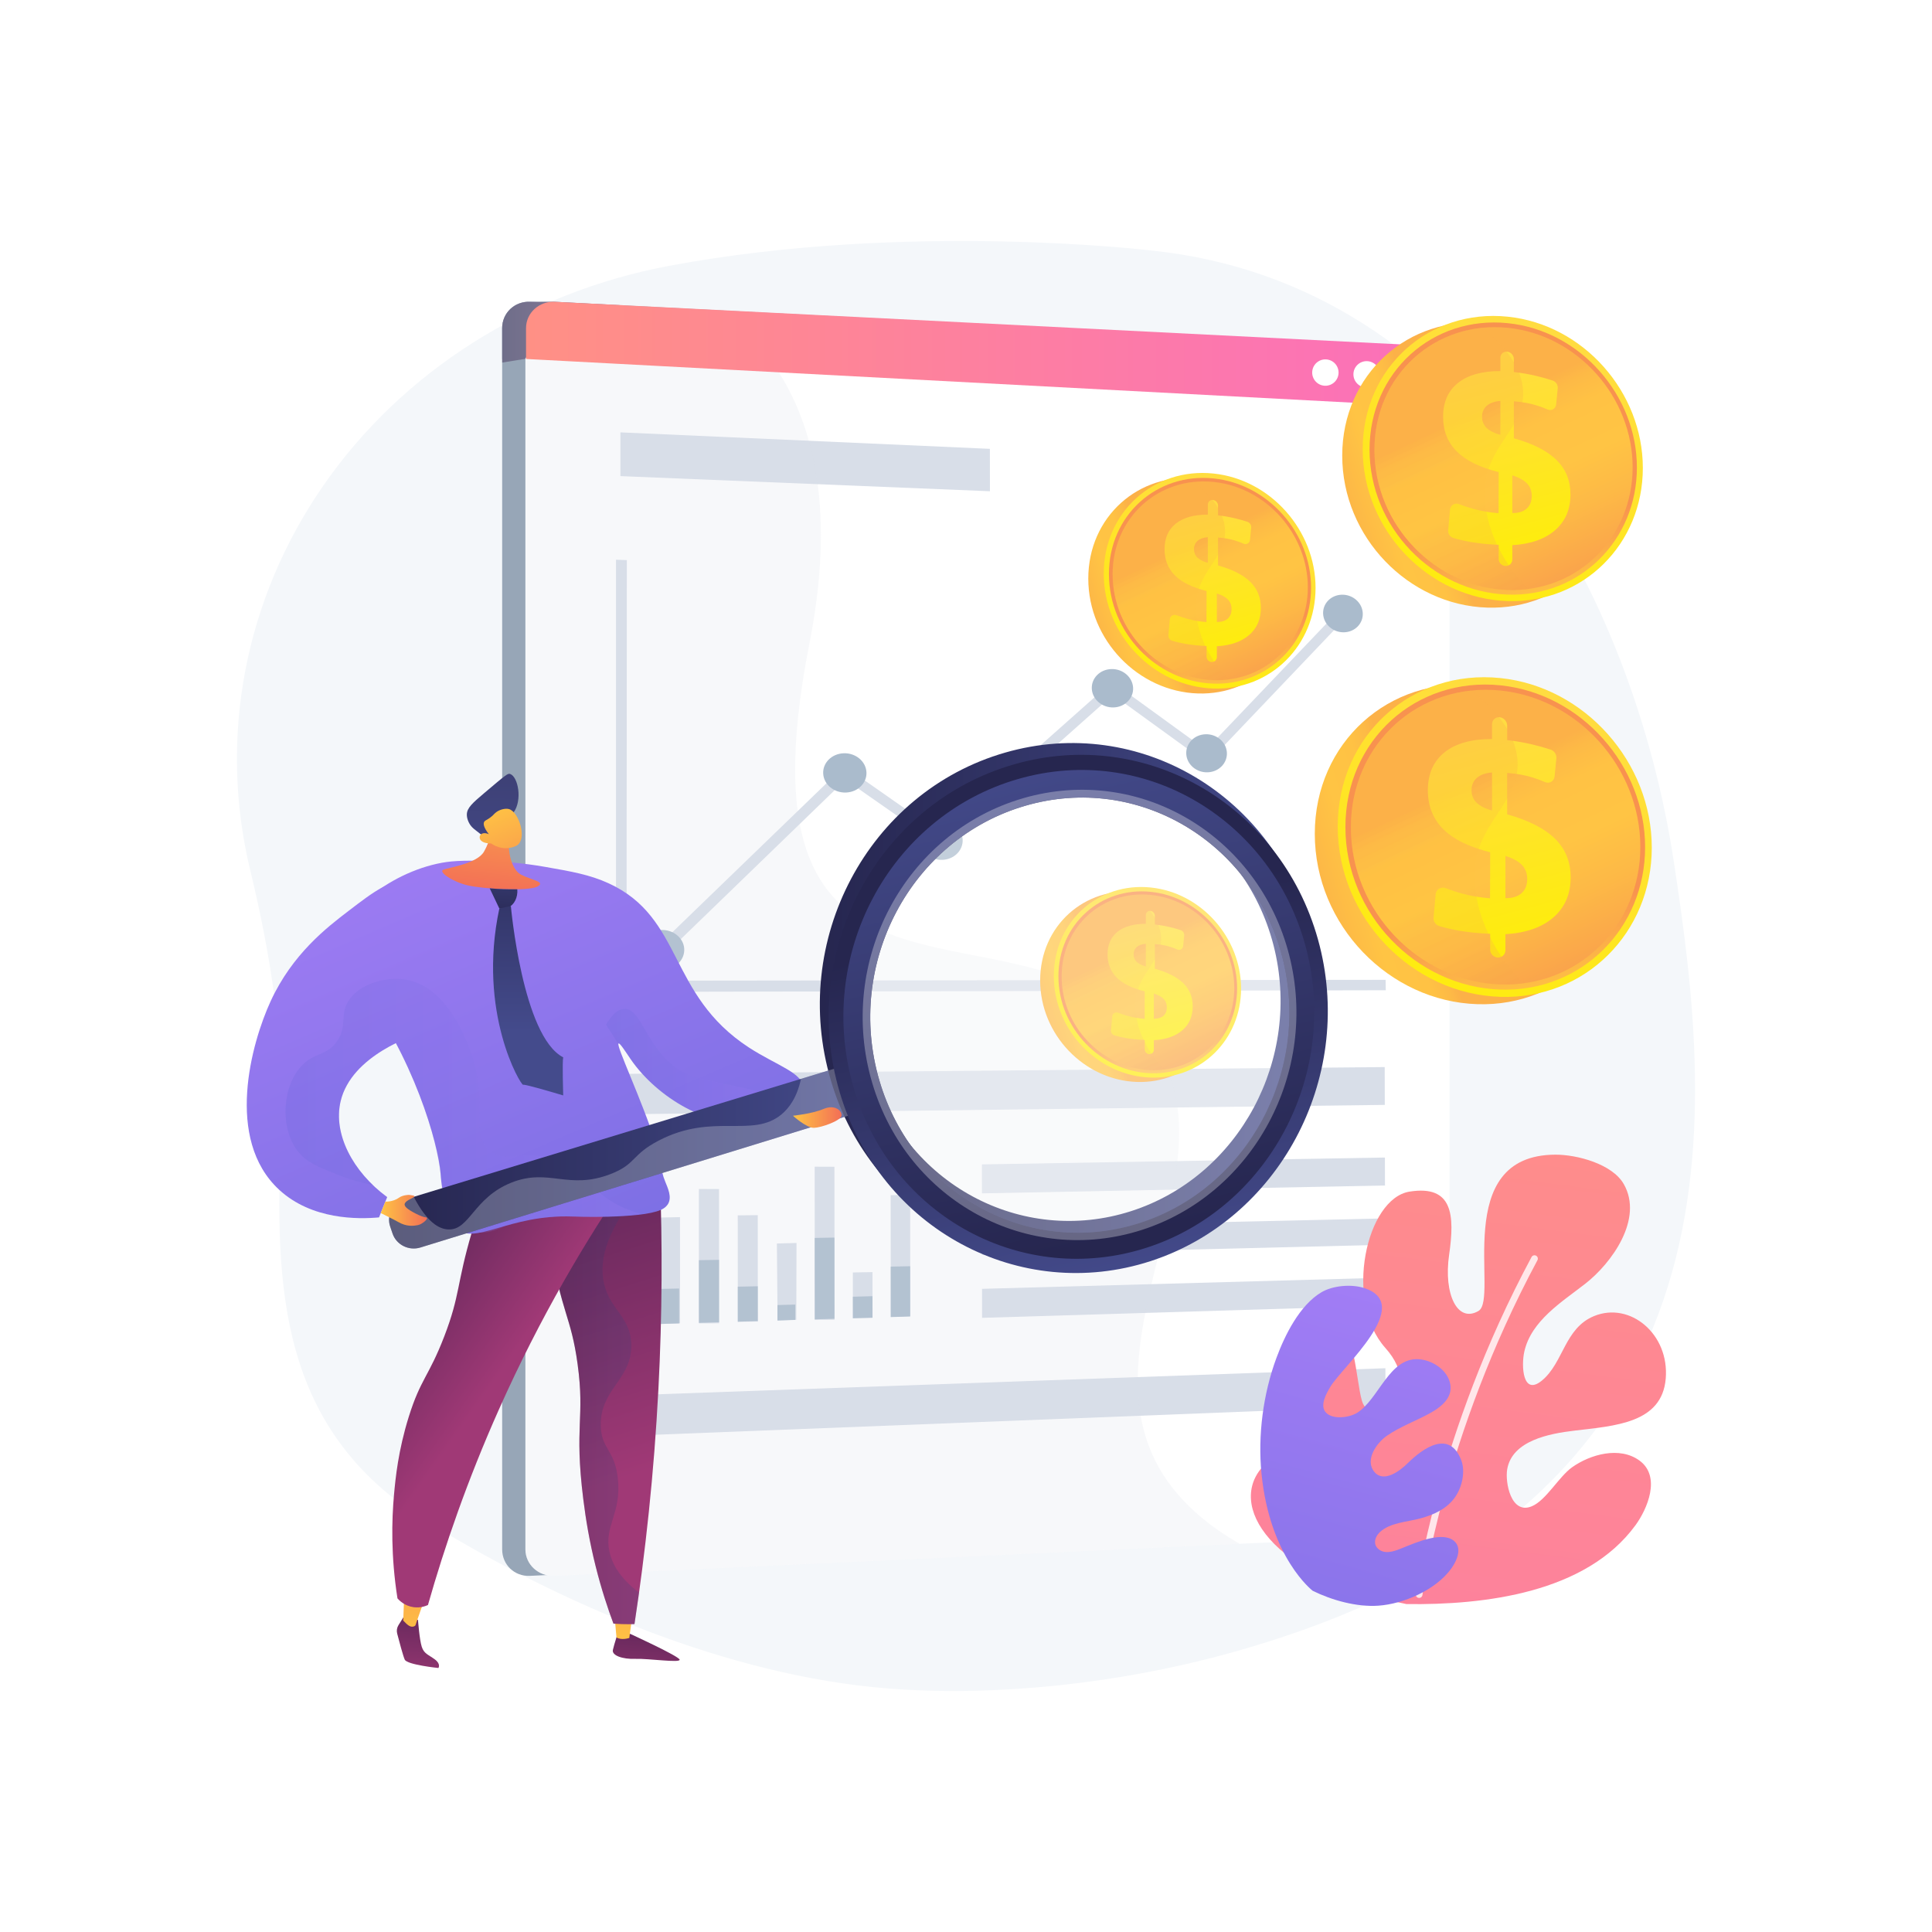 <?xml version="1.0" encoding="utf-8"?>
<!-- Generator: Adobe Illustrator 27.5.0, SVG Export Plug-In . SVG Version: 6.00 Build 0)  -->
<svg version="1.1" xmlns="http://www.w3.org/2000/svg" xmlns:xlink="http://www.w3.org/1999/xlink" x="0px" y="0px"
	 viewBox="0 0 3710 3710" style="enable-background:new 0 0 3710 3710;" xml:space="preserve">
<g id="Background">
	<g>
		<g>
			<rect style="fill:#FFFFFF;" width="3710" height="3710"/>
		</g>
	</g>
</g>
<g id="Illustration">
	<g>
		<path style="fill:#F4F7FA;" d="M3213.821,1652.104c-75.893-496.755-387.054-1107.054-1001.786-1170.922
			c0,0-466.734-56.771-926.831,29.271c-273.068,51.066-512.509,203.078-664.017,421.558
			c-151.51,218.48-202.118,484.886-140.698,738.872c39.892,164.966,66.849,335.699,59.451,505.211
			c-12.876,295.02-5.468,570.4,280.843,746.342c255.642,157.097,577.371,295.65,884.306,319.918
			c208.591,16.492,442.511-10.196,643.554-64.503C3373.196,2901.087,3289.714,2148.858,3213.821,1652.104z"/>
		<g>
			<g>
				<path style="fill:#97A6B7;" d="M2734.282,712.792v2183.243c0,27.398-19.484,50.595-45.282,51.796l-1671.454,78.272
					c-29.677,1.359-53.24-21.398-53.24-50.835V630.159c0-29.437,24.26-52.114,53.937-50.636l171.295,8.64l1500.682,75.593
					c4,0.201,7.787,0.92,11.505,2.121c15.918,5.199,27.617,19.078,32.058,36.237
					C2734.743,705.552,2734.282,709.112,2734.282,712.792z"/>
				<g>
					<g>
						<g>
							<polygon style="fill:#97A6B7;" points="1182.584,2543.522 1143.406,2544.695 1143.4,2246.445 1182.561,2245.781 							"/>
						</g>
						<g>
							<polygon style="fill:#97A6B7;" points="1257.952,2541.266 1219.03,2542.431 1219.003,2338.106 1257.912,2337.288 							"/>
						</g>
						<g>
							<polygon style="fill:#97A6B7;" points="1332.827,2539.024 1294.16,2540.182 1294.095,2282.89 1332.746,2282.168 							"/>
						</g>
						<g>
							<polygon style="fill:#97A6B7;" points="1407.213,2536.797 1368.798,2537.947 1368.723,2333.742 1407.126,2332.937 							"/>
						</g>
						<g>
							<polygon style="fill:#97A6B7;" points="1481.116,2534.584 1442.95,2535.727 1442.879,2387.906 1481.036,2387.012 							"/>
						</g>
						<g>
							<polygon style="fill:#97A6B7;" points="1554.54,2532.386 1516.621,2533.521 1516.446,2240.113 1554.348,2239.47 							"/>
						</g>
						<g>
							<polygon style="fill:#97A6B7;" points="1627.489,2530.201 1589.816,2531.33 1589.753,2443.444 1627.422,2442.463 							"/>
						</g>
						<g>
							<polygon style="fill:#97A6B7;" points="1699.969,2528.031 1662.538,2529.152 1662.345,2295.2 1699.764,2294.469 							"/>
						</g>
					</g>
					<g>
						<polygon style="fill:#97A6B7;" points="2611.21,2121.717 1143.399,2139.827 1143.397,2062.25 2611.043,2049.092 						"/>
					</g>
					<g>
						<polygon style="fill:#97A6B7;" points="2612.539,2700.144 1143.409,2757.738 1143.408,2680.012 2612.372,2627.388 						"/>
					</g>
					<g>
						<polygon style="fill:#97A6B7;" points="1852.981,943.329 1143.378,914.275 1143.376,830.274 1852.89,861.915 						"/>
					</g>
					<g>
						<polygon style="fill:#97A6B7;" points="2611.566,2276.494 1837.59,2291.607 1837.529,2235.969 2611.442,2222.787 						"/>
					</g>
					<g>
						<polygon style="fill:#97A6B7;" points="2611.827,2390.256 1837.719,2409.461 1837.662,2357.077 2611.711,2339.69 						"/>
					</g>
					<g>
						<polygon style="fill:#97A6B7;" points="2612.096,2507.219 1837.852,2530.634 1837.791,2474.955 2611.972,2453.474 						"/>
					</g>
					<g>
						<polygon style="fill:#97A6B7;" points="2612.429,1901.57 1133.547,1904.699 1133.547,1074.845 1155.049,1075.592 
							1154.779,1883.243 2612.234,1881.532 						"/>
					</g>
					<g>
						<path style="fill:#97A6B7;" d="M1224.326,1832.858c-2.688-0.003-5.379-0.952-7.462-2.857
							c-4.246-3.884-4.344-10.265-0.222-14.251l350.291-338.583c3.575-3.455,9.3-3.849,13.478-0.93l178.513,124.829l322.606-286.669
							c3.449-3.067,8.701-3.265,12.539-0.478l173.657,126.043l256.186-268.521c3.555-3.731,9.575-3.775,13.439-0.097
							c3.861,3.675,4.109,9.678,0.554,13.409l-261.682,274.635c-3.333,3.496-8.84,3.947-12.841,1.047l-174.238-126.283
							l-322.374,286.863c-3.551,3.158-8.949,3.439-12.903,0.677l-178.248-124.456l-343.614,332.578
							C1229.906,1831.842,1227.119,1832.861,1224.326,1832.858z"/>
					</g>
					<g>
						<g>
							<path style="fill:#97A6B7;" d="M1572.091,1446.502c-22.955,0.844-40.568,18.438-39.298,39.295
								c1.271,20.855,20.937,37.014,43.885,36.093c22.9-0.919,40.408-18.506,39.144-39.286
								C1614.559,1461.824,1594.998,1445.659,1572.091,1446.502z"/>
						</g>
						<g>
							<path style="fill:#97A6B7;" d="M1220.809,1785.844c-23.689,1.209-41.875,19.366-40.577,40.551
								c1.3,21.184,21.585,37.31,45.267,36.022c23.631-1.286,41.708-19.434,40.415-40.539
								C1264.623,1800.772,1244.447,1784.637,1220.809,1785.844z"/>
						</g>
						<g>
							<path style="fill:#97A6B7;" d="M1757.531,1576.365c-22.583,0.969-39.906,18.526-38.651,39.211
								c1.256,20.686,20.609,36.606,43.185,35.561c22.531-1.042,39.75-18.592,38.5-39.201
								C1799.317,1591.325,1780.068,1575.399,1757.531,1576.365z"/>
						</g>
						<g>
							<path style="fill:#97A6B7;" d="M2266.851,1409.994c-21.56,0.782-38.083,17.804-36.867,38.016
								c1.214,20.212,19.702,35.902,41.256,35.048c21.511-0.852,37.938-17.868,36.729-38.008
								C2306.759,1424.91,2288.368,1409.214,2266.851,1409.994z"/>
						</g>
						<g>
							<path style="fill:#97A6B7;" d="M2568.89,1177.112c-1.189-19.897-19.142-35.615-40.137-35.105
								c-21.036,0.51-37.151,17.113-35.956,37.081c1.193,19.966,19.241,35.679,40.27,35.098
								C2554.055,1213.605,2570.077,1197.007,2568.89,1177.112z"/>
						</g>
						<g>
							<path style="fill:#97A6B7;" d="M2086.083,1284.803c-21.912,0.664-38.713,17.724-37.484,38.103
								c1.23,20.378,20.017,36.298,41.924,35.561c21.863-0.736,38.565-17.79,37.341-38.095
								C2126.643,1300.067,2107.954,1284.141,2086.083,1284.803z"/>
						</g>
					</g>
				</g>
				<path style="fill:#97A6B7;" d="M2734.282,702.113v81.032L964.306,689.313v-59.155c0-29.437,24.26-52.114,53.937-50.636
					l46.068-0.039l125.283,6.519l1500.574,77.753c4,0.201,7.299,0.92,11.017,2.121
					C2717.385,671.036,2730.757,684.913,2734.282,702.113z"/>
				<g>
					
						<ellipse transform="matrix(0.707 -0.707 0.707 0.707 225.937 1974.72)" style="fill:#97A6B7;" cx="2496.666" cy="714.63" rx="25.331" ry="25.331"/>
					
						<ellipse transform="matrix(0.707 -0.707 0.707 0.707 246.538 2032.455)" style="fill:#97A6B7;" cx="2576.659" cy="718.629" rx="25.331" ry="25.331"/>
					
						<ellipse transform="matrix(0.707 -0.707 0.707 0.707 265.968 2087.361)" style="fill:#97A6B7;" cx="2652.652" cy="722.629" rx="25.331" ry="25.331"/>
				</g>
			</g>
			<linearGradient id="SVGID_1_" gradientUnits="userSpaceOnUse" x1="964.306" y1="638.857" x2="1189.49" y2="638.857">
				<stop  offset="0" style="stop-color:#311944"/>
				<stop  offset="1" style="stop-color:#893976"/>
			</linearGradient>
			<path style="opacity:0.4;fill:url(#SVGID_1_);" d="M1189.49,586.002l-0.16,2.16l-9.958,110.098l-167.905-9.653l-47.161,7.62
				v-66.07c0-29.437,24.26-52.114,53.937-50.636l46.068-0.039L1189.49,586.002z"/>
			<g>
				<path style="fill:#FFFFFF;" d="M2783.581,783.14v2112.9c0,27.396-20.137,50.596-45.946,51.796l-357.367,16.712l-1316.092,61.561
					c-29.651,1.339-55.247-21.401-55.247-50.843V688.612l28.143-44.602c0-29.441,9.857-14.209,39.508-12.729l364.971,14.527
					l1292.757,51.477c21.401,1.093,9.634,16.677,9.634,21.332L2783.581,783.14z"/>
				<g>
					<g>
						<g>
							<polygon style="fill:#D8DEE8;" points="1232.773,2543.526 1194.289,2544.69 1194.289,2246.438 1232.048,2245.769 
								1232.048,2382.854 							"/>
						</g>
						<g>
							<polygon style="fill:#D8DEE8;" points="1305.957,2541.129 1305.921,2541.129 1266.374,2542.433 1266.374,2475.161 
								1266.667,2338.111 1305.757,2337.229 							"/>
						</g>
						<g>
							<polygon style="fill:#D8DEE8;" points="1380.811,2541.129 1380.775,2541.129 1342.168,2541.235 1342.132,2420.474 
								1342.097,2283.16 1380.74,2283.345 							"/>
						</g>
						<g>
							<polygon style="fill:#D8DEE8;" points="1455.207,2537.697 1455.171,2537.697 1416.81,2538.408 1416.774,2471.049 
								1416.705,2333.852 1455.136,2333.436 							"/>
						</g>
						<g>
							<polygon style="fill:#D8DEE8;" points="1529.109,2534.264 1529.038,2534.264 1492.925,2535.734 1492.925,2506.083 
								1491.871,2387.896 1529.53,2386.861 							"/>
						</g>
						<g>
							<polygon style="fill:#D8DEE8;" points="1602.552,2534.264 1602.446,2534.264 1564.613,2534.452 1564.508,2377.647 
								1564.438,2240.362 1602.34,2240.514 							"/>
						</g>
						<g>
							<polygon style="fill:#D8DEE8;" points="1675.502,2530.832 1675.466,2530.832 1637.811,2531.643 1637.775,2490.233 
								1637.738,2443.507 1675.431,2442.832 							"/>
						</g>
						<g>
							<polygon style="fill:#D8DEE8;" points="1747.957,2527.399 1747.816,2527.399 1710.549,2528.817 1710.478,2432.124 
								1710.337,2295.12 1747.746,2294.096 							"/>
						</g>
					</g>
					<g>
						<g>
							<polygon style="fill:#AABBCC;" points="1232.019,2543.526 1194.289,2544.69 1194.289,2383.523 1232.705,2382.854 							"/>
						</g>
						<g>
							<polygon style="fill:#AABBCC;" points="1304.132,2474.349 1304.132,2541.271 1266.374,2542.433 1266.374,2475.161 							"/>
						</g>
						<g>
							<polygon style="fill:#AABBCC;" points="1380.775,2539.013 1342.168,2540.177 1342.132,2419.946 1380.74,2419.24 							"/>
						</g>
						<g>
							<polygon style="fill:#AABBCC;" points="1455.171,2536.792 1416.81,2537.956 1416.774,2470.823 1455.136,2470.012 							"/>
						</g>
						<g>
							<polygon style="fill:#AABBCC;" points="1527.251,2505.165 1527.251,2534.572 1492.925,2535.734 1492.925,2506.083 							"/>
						</g>
						<g>
							<polygon style="fill:#AABBCC;" points="1602.446,2532.385 1564.613,2533.513 1564.508,2377.177 1602.34,2376.542 							"/>
						</g>
						<g>
							<polygon style="fill:#AABBCC;" points="1675.466,2530.199 1637.811,2531.326 1637.775,2490.075 1675.431,2489.087 							"/>
						</g>
						<g>
							<polygon style="fill:#AABBCC;" points="1747.816,2528.049 1710.549,2529.142 1710.478,2432.286 1747.746,2431.546 							"/>
						</g>
					</g>
					<g>
						<polygon style="fill:#D8DEE8;" points="2659.206,2121.717 1191.394,2139.827 1191.393,2062.25 2659.039,2049.092 						"/>
					</g>
					<g>
						<polygon style="fill:#D8DEE8;" points="2660.535,2700.144 1191.405,2757.738 1191.404,2680.012 2660.368,2627.388 						"/>
					</g>
					<g>
						<polygon style="fill:#D8DEE8;" points="1900.977,943.329 1191.373,914.275 1191.372,830.274 1900.885,861.915 						"/>
					</g>
					<g>
						<polygon style="fill:#D8DEE8;" points="2659.562,2276.494 1885.586,2291.607 1885.525,2235.969 2659.438,2222.787 						"/>
					</g>
					<g>
						<polygon style="fill:#D8DEE8;" points="2659.823,2390.256 1885.715,2409.461 1885.658,2357.077 2659.707,2339.69 						"/>
					</g>
					<g>
						<polygon style="fill:#D8DEE8;" points="2660.092,2507.219 1885.848,2530.634 1885.787,2474.955 2659.968,2453.474 						"/>
					</g>
					<g>
						<polygon style="fill:#D8DEE8;" points="2661.108,1901.57 1182.909,1904.699 1182.909,1074.845 1203.728,1075.592 
							1203.116,1883.243 2660.742,1881.532 						"/>
					</g>
					<g>
						<path style="fill:#D8DEE8;" d="M1272.321,1832.858c-2.688-0.003-5.379-0.952-7.462-2.857
							c-4.246-3.884-4.344-10.265-0.222-14.251l350.291-338.583c3.575-3.455,9.3-3.849,13.478-0.93l178.513,124.829l322.606-286.669
							c3.449-3.067,8.701-3.265,12.539-0.478l173.658,126.043l256.185-268.521c3.555-3.731,9.575-3.775,13.439-0.097
							c3.861,3.675,4.109,9.678,0.554,13.409l-261.682,274.635c-3.333,3.496-8.84,3.947-12.841,1.047l-174.239-126.283
							l-322.374,286.863c-3.551,3.158-8.949,3.439-12.903,0.677l-178.248-124.456L1280,1829.812
							C1277.902,1831.842,1275.115,1832.861,1272.321,1832.858z"/>
					</g>
					<g>
						<g>
							<path style="fill:#AABBCC;" d="M1620.087,1446.502c-22.955,0.844-40.568,18.438-39.298,39.295
								c1.271,20.855,20.937,37.014,43.885,36.093c22.9-0.919,40.408-18.506,39.144-39.286
								C1662.555,1461.824,1642.993,1445.659,1620.087,1446.502z"/>
						</g>
						<g>
							<path style="fill:#AABBCC;" d="M1268.805,1785.844c-23.689,1.209-41.875,19.366-40.577,40.551
								c1.3,21.184,21.585,37.31,45.267,36.022c23.631-1.286,41.708-19.434,40.415-40.539
								C1312.619,1800.772,1292.443,1784.637,1268.805,1785.844z"/>
						</g>
						<g>
							<path style="fill:#AABBCC;" d="M1805.526,1576.365c-22.583,0.969-39.906,18.526-38.651,39.211
								c1.256,20.686,20.609,36.606,43.185,35.561c22.531-1.042,39.75-18.592,38.5-39.201
								C1847.313,1591.325,1828.064,1575.399,1805.526,1576.365z"/>
						</g>
						<g>
							<path style="fill:#AABBCC;" d="M2314.846,1409.994c-21.56,0.782-38.083,17.804-36.867,38.016
								c1.214,20.212,19.702,35.902,41.256,35.048c21.511-0.852,37.938-17.868,36.73-38.008
								C2354.755,1424.91,2336.364,1409.214,2314.846,1409.994z"/>
						</g>
						<g>
							<path style="fill:#AABBCC;" d="M2616.885,1177.112c-1.189-19.897-19.142-35.615-40.137-35.105
								c-21.036,0.51-37.151,17.113-35.956,37.081c1.193,19.966,19.24,35.679,40.269,35.098
								C2602.051,1213.605,2618.073,1197.007,2616.885,1177.112z"/>
						</g>
						<g>
							<path style="fill:#AABBCC;" d="M2134.079,1284.803c-21.912,0.664-38.714,17.724-37.484,38.103
								c1.23,20.378,20.017,36.298,41.924,35.561c21.862-0.736,38.564-17.79,37.341-38.095
								C2174.639,1300.067,2155.949,1284.141,2134.079,1284.803z"/>
						</g>
					</g>
				</g>
				<path style="opacity:0.2;fill:#D8DEE8;" d="M2380.283,2964.548l-1316.099,61.561c-29.651,1.339-55.255-21.401-55.255-50.843
					V688.612l28.143-44.602c0-29.441,9.857-14.209,39.508-12.729l364.971,14.527c106.304,112.052,171.184,294.02,112.903,589.31
					c-160.708,814.33,424.655,444.575,658.208,766.943C2411.661,2276.796,1939.199,2708.466,2380.283,2964.548z"/>
				
					<linearGradient id="SVGID_00000092432243505465630280000012006563997328975548_" gradientUnits="userSpaceOnUse" x1="1010.142" y1="681.299" x2="2783.644" y2="681.299">
					<stop  offset="0" style="stop-color:#FF9085"/>
					<stop  offset="1" style="stop-color:#FB6FBB"/>
				</linearGradient>
				<path style="fill:url(#SVGID_00000092432243505465630280000012006563997328975548_);" d="M2783.644,702.113v81.032
					l-1773.502-93.831v-59.155c0-29.437,25.34-52.114,55.017-50.636l1672.79,84.233
					C2759.347,664.835,2776.593,680.994,2783.644,702.113z"/>
				<g>
					
						<ellipse transform="matrix(0.23 -0.973 0.973 0.23 1264.507 3027.032)" style="fill:#FFFFFF;" cx="2544.662" cy="714.63" rx="25.331" ry="25.331"/>
					
						<ellipse transform="matrix(0.707 -0.707 0.707 0.707 260.596 2066.393)" style="fill:#FFFFFF;" cx="2624.655" cy="718.629" rx="25.331" ry="25.331"/>
					
						<ellipse transform="matrix(0.707 -0.707 0.707 0.707 280.026 2121.299)" style="fill:#FFFFFF;" cx="2700.648" cy="722.629" rx="25.331" ry="25.331"/>
				</g>
			</g>
		</g>
		<g>
			
				<linearGradient id="SVGID_00000181082543000748045220000016943322329650805136_" gradientUnits="userSpaceOnUse" x1="2722.959" y1="1654.59" x2="2371.27" y2="1767.457">
				<stop  offset="0" style="stop-color:#FCB148"/>
				<stop  offset="0.052" style="stop-color:#FDBA46"/>
				<stop  offset="0.142" style="stop-color:#FFC244"/>
				<stop  offset="0.318" style="stop-color:#FFC444"/>
				<stop  offset="0.485" style="stop-color:#FDB946"/>
				<stop  offset="0.775" style="stop-color:#F99C4D"/>
				<stop  offset="0.866" style="stop-color:#F8924F"/>
				<stop  offset="1" style="stop-color:#F8924F"/>
			</linearGradient>
			<path style="fill:url(#SVGID_00000181082543000748045220000016943322329650805136_);" d="M3127.828,1641.829
				c0,163.153-127.576,291.497-290.632,286.49c-169.693-5.211-312.411-151.766-312.411-327.146
				c0-175.379,142.718-302.691,312.411-285.021C3000.252,1333.13,3127.828,1478.676,3127.828,1641.829z"/>
			
				<linearGradient id="SVGID_00000122709523530115254680000013332820260533330324_" gradientUnits="userSpaceOnUse" x1="3007.455" y1="1304.518" x2="2693.489" y2="1997.187">
				<stop  offset="0" style="stop-color:#FFDB44"/>
				<stop  offset="1" style="stop-color:#FEEF06"/>
			</linearGradient>
			<path style="fill:url(#SVGID_00000122709523530115254680000013332820260533330324_);" d="M3171.889,1627.761
				c0,163.153-127.576,291.497-290.632,286.49c-169.693-5.211-312.411-151.766-312.411-327.145
				c0-175.379,142.718-302.691,312.411-285.022C3044.313,1319.062,3171.889,1464.608,3171.889,1627.761z"/>
			
				<linearGradient id="SVGID_00000109708104749792418980000000181986171497844636_" gradientUnits="userSpaceOnUse" x1="2949.701" y1="2035.901" x2="2889.121" y2="1704.952">
				<stop  offset="0" style="stop-color:#FCB148"/>
				<stop  offset="0.052" style="stop-color:#FDBA46"/>
				<stop  offset="0.142" style="stop-color:#FFC244"/>
				<stop  offset="0.318" style="stop-color:#FFC444"/>
				<stop  offset="0.485" style="stop-color:#FDB946"/>
				<stop  offset="0.775" style="stop-color:#F99C4D"/>
				<stop  offset="0.866" style="stop-color:#F8924F"/>
				<stop  offset="1" style="stop-color:#F8924F"/>
			</linearGradient>
			<path style="fill:url(#SVGID_00000109708104749792418980000000181986171497844636_);" d="M3159.091,1626.898
				c0,155.969-122.067,278.453-277.834,273.41c-161.813-5.24-297.672-145.104-297.672-312.209
				c0-167.105,135.859-288.651,297.672-272.072C3037.024,1331.986,3159.091,1470.929,3159.091,1626.898z"/>
			
				<linearGradient id="SVGID_00000147222133210023624930000017800815986198831039_" gradientUnits="userSpaceOnUse" x1="2821.259" y1="1500.223" x2="3070.919" y2="2030.205">
				<stop  offset="0" style="stop-color:#FCB148"/>
				<stop  offset="0.052" style="stop-color:#FDBA46"/>
				<stop  offset="0.142" style="stop-color:#FFC244"/>
				<stop  offset="0.318" style="stop-color:#FFC444"/>
				<stop  offset="0.485" style="stop-color:#FDB946"/>
				<stop  offset="0.775" style="stop-color:#F99C4D"/>
				<stop  offset="0.866" style="stop-color:#F8924F"/>
				<stop  offset="1" style="stop-color:#F8924F"/>
			</linearGradient>
			<path style="fill:url(#SVGID_00000147222133210023624930000017800815986198831039_);" d="M3149.925,1626.28
				c0,150.823-118.115,269.123-268.667,264.068c-156.194-5.244-287.174-140.33-287.174-301.542s130.981-278.637,287.174-262.821
				C3031.81,1341.231,3149.925,1475.458,3149.925,1626.28z"/>
			<g>
				
					<linearGradient id="SVGID_00000032632252186155422070000004036427924640643972_" gradientUnits="userSpaceOnUse" x1="2811.312" y1="1386.178" x2="2936.85" y2="1856.672">
					<stop  offset="0" style="stop-color:#FFDB44"/>
					<stop  offset="1" style="stop-color:#FEEF06"/>
				</linearGradient>
				<path style="fill:url(#SVGID_00000032632252186155422070000004036427924640643972_);" d="M2879.716,1377.297L2879.716,1377.297
					c8.012,0.762,14.496,7.974,14.496,16.11v27.769c16.019,1.789,32.062,4.574,48.127,8.349c11.845,2.784,23.611,6.098,35.297,9.94
					c7.003,2.302,11.774,9.372,11.06,16.664l-3.41,34.821c-0.905,9.239-10.037,14.664-18.635,10.83
					c-7.698-3.433-15.591-6.374-23.68-8.821c-14.115-4.271-29-7.055-44.664-8.347l-4.096-0.337v79.526
					c41.793,11.693,72.486,27.423,92.321,47.208c19.74,19.69,29.575,44.231,29.575,73.691c0,31.859-10.874,57.37-32.707,76.61
					c-21.95,19.342-52.724,30.221-92.521,32.576v30.649c0,8.14-6.489,14.48-14.508,14.161l-0.257-0.01
					c-8.035-0.32-14.559-7.2-14.559-15.369v-30.234l-6.458-0.292c-18.656-0.842-36.526-2.745-53.6-5.714
					c-12.644-2.2-24.992-5.038-37.04-8.519c-7.286-2.105-12.288-9.046-11.62-16.503l4.013-44.762
					c0.867-9.677,10.587-15.307,19.789-11.678c10.725,4.231,21.584,7.794,32.576,10.693c17.129,4.517,34.49,7.415,52.082,8.701
					l0.258-88.463c-40.117-9.927-70.152-24.63-89.885-44.104c-19.825-19.567-29.773-44.607-29.773-75.053
					c0-31.508,10.786-55.828,32.278-72.897c21.382-16.983,51.778-25.431,90.992-25.41v-28.389
					C2865.169,1382.532,2871.688,1376.533,2879.716,1377.297z M2865.169,1483.452c-12.398,0.902-22.067,4.307-28.987,10.219
					c-6.931,5.923-10.401,13.882-10.401,23.872c0,9.464,3.21,17.374,9.622,23.724c6.402,6.34,16.333,11.402,29.766,15.185V1483.452z
					 M2890.881,1643.639v81.123c13.478,0.026,23.813-3.191,31.028-9.645c7.202-6.443,10.799-15.542,10.799-27.308
					c0-10.728-3.343-19.625-10.036-26.699C2915.968,1654.024,2905.381,1648.202,2890.881,1643.639z"/>
			</g>
			
				<linearGradient id="SVGID_00000042012254209278424900000001840940551238900923_" gradientUnits="userSpaceOnUse" x1="2747.81" y1="1534.521" x2="2996.966" y2="2063.433">
				<stop  offset="0" style="stop-color:#FCB148"/>
				<stop  offset="0.052" style="stop-color:#FDBA46"/>
				<stop  offset="0.142" style="stop-color:#FFC244"/>
				<stop  offset="0.318" style="stop-color:#FFC444"/>
				<stop  offset="0.485" style="stop-color:#FDB946"/>
				<stop  offset="0.775" style="stop-color:#F99C4D"/>
				<stop  offset="0.866" style="stop-color:#F8924F"/>
				<stop  offset="1" style="stop-color:#F8924F"/>
			</linearGradient>
			<path style="opacity:0.3;fill:url(#SVGID_00000042012254209278424900000001840940551238900923_);" d="M2832.639,1663.214
				c9.077-89.653,91.472-127.607,80.72-210.074c-6.627-50.828-45.152-93.663-88.127-127.109
				c-130.351,13.671-231.148,121.605-231.148,262.776c0,161.212,130.981,296.297,287.174,301.542
				c15.165,0.509,29.976-0.279,44.378-2.167C2863.605,1826.456,2824.84,1740.238,2832.639,1663.214z"/>
		</g>
		<g>
			
				<linearGradient id="SVGID_00000182492710621670490020000003510931575556818062_" gradientUnits="userSpaceOnUse" x1="2223.474" y1="1147.048" x2="1986.288" y2="1223.168">
				<stop  offset="0" style="stop-color:#FCB148"/>
				<stop  offset="0.052" style="stop-color:#FDBA46"/>
				<stop  offset="0.142" style="stop-color:#FFC244"/>
				<stop  offset="0.318" style="stop-color:#FFC444"/>
				<stop  offset="0.485" style="stop-color:#FDB946"/>
				<stop  offset="0.775" style="stop-color:#F99C4D"/>
				<stop  offset="0.866" style="stop-color:#F8924F"/>
				<stop  offset="1" style="stop-color:#F8924F"/>
			</linearGradient>
			<path style="fill:url(#SVGID_00000182492710621670490020000003510931575556818062_);" d="M2496.526,1138.442
				c0,110.033-86.04,196.591-196.008,193.215c-114.444-3.515-210.696-102.354-210.696-220.633
				c0-118.279,96.251-204.141,210.696-192.224C2410.486,930.249,2496.526,1028.408,2496.526,1138.442z"/>
			
				<linearGradient id="SVGID_00000165214326220700833920000009055929233833452167_" gradientUnits="userSpaceOnUse" x1="2415.344" y1="910.953" x2="2203.599" y2="1378.102">
				<stop  offset="0" style="stop-color:#FFDB44"/>
				<stop  offset="1" style="stop-color:#FEEF06"/>
			</linearGradient>
			<path style="fill:url(#SVGID_00000165214326220700833920000009055929233833452167_);" d="M2526.241,1128.954
				c0,110.034-86.04,196.591-196.008,193.214c-114.444-3.515-210.696-102.354-210.696-220.633
				c0-118.279,96.252-204.141,210.696-192.224C2440.202,920.762,2526.241,1018.92,2526.241,1128.954z"/>
			
				<linearGradient id="SVGID_00000111905338050884080610000000948367994922207674_" gradientUnits="userSpaceOnUse" x1="2376.393" y1="1404.211" x2="2335.537" y2="1181.013">
				<stop  offset="0" style="stop-color:#FCB148"/>
				<stop  offset="0.052" style="stop-color:#FDBA46"/>
				<stop  offset="0.142" style="stop-color:#FFC244"/>
				<stop  offset="0.318" style="stop-color:#FFC444"/>
				<stop  offset="0.485" style="stop-color:#FDB946"/>
				<stop  offset="0.775" style="stop-color:#F99C4D"/>
				<stop  offset="0.866" style="stop-color:#F8924F"/>
				<stop  offset="1" style="stop-color:#F8924F"/>
			</linearGradient>
			<path style="fill:url(#SVGID_00000111905338050884080610000000948367994922207674_);" d="M2517.61,1128.372
				c0,105.188-82.324,187.794-187.376,184.393c-109.13-3.534-200.755-97.861-200.755-210.56
				c0-112.699,91.626-194.671,200.755-183.49C2435.286,929.478,2517.61,1023.184,2517.61,1128.372z"/>
			
				<linearGradient id="SVGID_00000083055414114034720480000004547087838337501860_" gradientUnits="userSpaceOnUse" x1="2289.769" y1="1042.94" x2="2458.145" y2="1400.37">
				<stop  offset="0" style="stop-color:#FCB148"/>
				<stop  offset="0.052" style="stop-color:#FDBA46"/>
				<stop  offset="0.142" style="stop-color:#FFC244"/>
				<stop  offset="0.318" style="stop-color:#FFC444"/>
				<stop  offset="0.485" style="stop-color:#FDB946"/>
				<stop  offset="0.775" style="stop-color:#F99C4D"/>
				<stop  offset="0.866" style="stop-color:#F8924F"/>
				<stop  offset="1" style="stop-color:#F8924F"/>
			</linearGradient>
			<path style="fill:url(#SVGID_00000083055414114034720480000004547087838337501860_);" d="M2511.428,1127.955
				c0,101.718-79.659,181.502-181.195,178.093c-105.34-3.537-193.676-94.641-193.676-203.365s88.336-187.918,193.676-177.251
				C2431.769,935.713,2511.428,1026.238,2511.428,1127.955z"/>
			<g>
				
					<linearGradient id="SVGID_00000029728801898265693610000005937139034408393613_" gradientUnits="userSpaceOnUse" x1="2283.061" y1="966.026" x2="2367.726" y2="1283.336">
					<stop  offset="0" style="stop-color:#FFDB44"/>
					<stop  offset="1" style="stop-color:#FEEF06"/>
				</linearGradient>
				<path style="fill:url(#SVGID_00000029728801898265693610000005937139034408393613_);" d="M2329.194,960.036L2329.194,960.036
					c5.404,0.514,9.777,5.378,9.777,10.865v18.728c10.804,1.206,21.623,3.085,32.458,5.631c7.989,1.878,15.924,4.112,23.805,6.704
					c4.723,1.553,7.941,6.321,7.459,11.239l-2.3,23.484c-0.61,6.231-6.769,9.889-12.568,7.304
					c-5.192-2.315-10.514-4.298-15.97-5.949c-9.52-2.88-19.558-4.758-30.123-5.629l-2.762-0.227v53.634
					c28.186,7.886,48.886,18.495,62.263,31.838c13.313,13.28,19.946,29.83,19.946,49.699c0,21.486-7.333,38.691-22.058,51.667
					c-14.804,13.045-35.558,20.382-62.398,21.97v20.67c0,5.49-4.376,9.766-9.784,9.551l-0.173-0.007
					c-5.419-0.215-9.819-4.856-9.819-10.365v-20.39l-4.356-0.197c-12.582-0.568-24.634-1.851-36.149-3.854
					c-8.528-1.483-16.855-3.398-24.98-5.745c-4.914-1.419-8.287-6.101-7.837-11.13l2.706-30.188
					c0.585-6.526,7.14-10.324,13.346-7.876c7.233,2.853,14.557,5.257,21.97,7.212c11.552,3.046,23.261,5,35.125,5.868l0.174-59.661
					c-27.056-6.695-47.312-16.611-60.62-29.745c-13.37-13.196-20.079-30.084-20.079-50.617c0-21.249,7.275-37.652,21.769-49.163
					c14.42-11.454,34.92-17.151,61.367-17.137v-19.146C2319.383,963.567,2323.78,959.521,2329.194,960.036z M2319.383,1031.629
					c-8.362,0.608-14.882,2.905-19.549,6.892c-4.675,3.994-7.015,9.363-7.015,16.1c0,6.382,2.165,11.718,6.489,16
					c4.318,4.276,11.015,7.69,20.075,10.241V1031.629z M2336.724,1139.662v54.711c9.09,0.018,16.06-2.152,20.926-6.505
					c4.857-4.345,7.283-10.482,7.283-18.417c0-7.235-2.254-13.235-6.768-18.007
					C2353.643,1146.667,2346.503,1142.74,2336.724,1139.662z"/>
			</g>
			
				<linearGradient id="SVGID_00000104677556596122792150000005754276837571905667_" gradientUnits="userSpaceOnUse" x1="2240.234" y1="1066.071" x2="2408.27" y2="1422.779">
				<stop  offset="0" style="stop-color:#FCB148"/>
				<stop  offset="0.052" style="stop-color:#FDBA46"/>
				<stop  offset="0.142" style="stop-color:#FFC244"/>
				<stop  offset="0.318" style="stop-color:#FFC444"/>
				<stop  offset="0.485" style="stop-color:#FDB946"/>
				<stop  offset="0.775" style="stop-color:#F99C4D"/>
				<stop  offset="0.866" style="stop-color:#F8924F"/>
				<stop  offset="1" style="stop-color:#F8924F"/>
			</linearGradient>
			<path style="opacity:0.3;fill:url(#SVGID_00000104677556596122792150000005754276837571905667_);" d="M2297.444,1152.864
				c6.122-60.464,61.691-86.06,54.439-141.678c-4.47-34.279-30.451-63.168-59.435-85.724
				c-87.911,9.22-155.891,82.013-155.891,177.221c0,108.725,88.336,199.829,193.676,203.365c10.228,0.343,20.217-0.188,29.929-1.462
				C2318.328,1262.958,2292.185,1204.81,2297.444,1152.864z"/>
		</g>
		<g>
			
				<linearGradient id="SVGID_00000106843213535860390340000001785661153963955344_" gradientUnits="userSpaceOnUse" x1="2754.253" y1="922.605" x2="2440.528" y2="1023.289">
				<stop  offset="0" style="stop-color:#FCB148"/>
				<stop  offset="0.052" style="stop-color:#FDBA46"/>
				<stop  offset="0.142" style="stop-color:#FFC244"/>
				<stop  offset="0.318" style="stop-color:#FFC444"/>
				<stop  offset="0.485" style="stop-color:#FDB946"/>
				<stop  offset="0.775" style="stop-color:#F99C4D"/>
				<stop  offset="0.866" style="stop-color:#F8924F"/>
				<stop  offset="1" style="stop-color:#F8924F"/>
			</linearGradient>
			<path style="fill:url(#SVGID_00000106843213535860390340000001785661153963955344_);" d="M3115.417,911.222
				c0,145.541-113.804,260.03-259.259,255.564c-151.375-4.649-278.686-135.383-278.686-291.831
				c0-156.447,127.312-270.016,278.686-254.253C3001.613,635.847,3115.417,765.681,3115.417,911.222z"/>
			
				<linearGradient id="SVGID_00000025442784108670386230000015921148733078615699_" gradientUnits="userSpaceOnUse" x1="3008.038" y1="610.324" x2="2727.964" y2="1228.22">
				<stop  offset="0" style="stop-color:#FFDB44"/>
				<stop  offset="1" style="stop-color:#FEEF06"/>
			</linearGradient>
			<path style="fill:url(#SVGID_00000025442784108670386230000015921148733078615699_);" d="M3154.721,898.673
				c0,145.541-113.804,260.03-259.259,255.563c-151.375-4.648-278.687-135.383-278.687-291.83
				c0-156.447,127.312-270.016,278.687-254.254C3040.917,623.298,3154.721,753.132,3154.721,898.673z"/>
			
				<linearGradient id="SVGID_00000133519054162350107300000014437634529869637264_" gradientUnits="userSpaceOnUse" x1="2956.518" y1="1262.754" x2="2902.477" y2="967.531">
				<stop  offset="0" style="stop-color:#FCB148"/>
				<stop  offset="0.052" style="stop-color:#FDBA46"/>
				<stop  offset="0.142" style="stop-color:#FFC244"/>
				<stop  offset="0.318" style="stop-color:#FFC444"/>
				<stop  offset="0.485" style="stop-color:#FDB946"/>
				<stop  offset="0.775" style="stop-color:#F99C4D"/>
				<stop  offset="0.866" style="stop-color:#F8924F"/>
				<stop  offset="1" style="stop-color:#F8924F"/>
			</linearGradient>
			<path style="fill:url(#SVGID_00000133519054162350107300000014437634529869637264_);" d="M3143.305,897.903
				c0,139.132-108.89,248.395-247.842,243.896c-144.346-4.674-265.538-129.44-265.538-278.506s121.193-257.491,265.538-242.702
				C3034.415,634.826,3143.305,758.771,3143.305,897.903z"/>
			
				<linearGradient id="SVGID_00000081639891558723215580000000242002940625163942_" gradientUnits="userSpaceOnUse" x1="2841.941" y1="784.902" x2="3064.651" y2="1257.672">
				<stop  offset="0" style="stop-color:#FCB148"/>
				<stop  offset="0.052" style="stop-color:#FDBA46"/>
				<stop  offset="0.142" style="stop-color:#FFC244"/>
				<stop  offset="0.318" style="stop-color:#FFC444"/>
				<stop  offset="0.485" style="stop-color:#FDB946"/>
				<stop  offset="0.775" style="stop-color:#F99C4D"/>
				<stop  offset="0.866" style="stop-color:#F8924F"/>
				<stop  offset="1" style="stop-color:#F8924F"/>
			</linearGradient>
			<path style="fill:url(#SVGID_00000081639891558723215580000000242002940625163942_);" d="M3135.128,897.352
				c0,134.542-105.364,240.071-239.665,235.562c-139.333-4.678-256.174-125.181-256.174-268.99s116.841-248.558,256.174-234.449
				C3029.764,643.074,3135.128,762.81,3135.128,897.352z"/>
			<g>
				
					<linearGradient id="SVGID_00000010304817307872707760000007792357827633752251_" gradientUnits="userSpaceOnUse" x1="2833.068" y1="683.168" x2="2945.054" y2="1102.872">
					<stop  offset="0" style="stop-color:#FFDB44"/>
					<stop  offset="1" style="stop-color:#FEEF06"/>
				</linearGradient>
				<path style="fill:url(#SVGID_00000010304817307872707760000007792357827633752251_);" d="M2894.087,675.245L2894.087,675.245
					c7.147,0.68,12.931,7.113,12.931,14.371v24.771c14.29,1.596,28.601,4.08,42.932,7.448c10.567,2.483,21.062,5.44,31.487,8.867
					c6.247,2.054,10.503,8.36,9.866,14.865l-3.042,31.062c-0.807,8.241-8.954,13.081-16.623,9.661
					c-6.867-3.062-13.907-5.685-21.123-7.869c-12.592-3.81-25.87-6.294-39.843-7.446l-3.654-0.301v70.942
					c37.281,10.43,64.661,24.463,82.355,42.112c17.609,17.565,26.382,39.456,26.382,65.736c0,28.42-9.7,51.177-29.176,68.34
					c-19.581,17.254-47.033,26.959-82.533,29.06v27.341c0,7.261-5.789,12.917-12.942,12.633l-0.229-0.009
					c-7.167-0.285-12.988-6.423-12.988-13.709v-26.97l-5.761-0.26c-16.642-0.751-32.583-2.449-47.813-5.098
					c-11.279-1.962-22.294-4.495-33.042-7.599c-6.5-1.878-10.962-8.069-10.365-14.721l3.58-39.93
					c0.774-8.632,9.444-13.655,17.653-10.417c9.567,3.774,19.254,6.953,29.059,9.539c15.28,4.029,30.767,6.614,46.46,7.762
					l0.23-78.913c-35.786-8.855-62.579-21.971-80.181-39.343c-17.685-17.455-26.559-39.792-26.559-66.951
					c0-28.106,9.622-49.802,28.793-65.028c19.074-15.149,46.188-22.686,81.169-22.667v-25.325
					C2881.111,679.916,2886.926,674.564,2894.087,675.245z M2881.111,769.942c-11.06,0.805-19.685,3.842-25.857,9.116
					c-6.183,5.283-9.278,12.384-9.278,21.295c0,8.442,2.863,15.499,8.583,21.164c5.711,5.656,14.57,10.172,26.552,13.546V769.942z
					 M2904.047,912.837v72.366c12.023,0.024,21.242-2.847,27.678-8.604c6.425-5.747,9.633-13.864,9.633-24.36
					c0-9.57-2.981-17.506-8.952-23.817C2926.427,922.101,2916.982,916.907,2904.047,912.837z"/>
			</g>
			
				<linearGradient id="SVGID_00000056422625061691882830000000951225666075697066_" gradientUnits="userSpaceOnUse" x1="2776.421" y1="815.498" x2="2998.681" y2="1287.314">
				<stop  offset="0" style="stop-color:#FCB148"/>
				<stop  offset="0.052" style="stop-color:#FDBA46"/>
				<stop  offset="0.142" style="stop-color:#FFC244"/>
				<stop  offset="0.318" style="stop-color:#FFC444"/>
				<stop  offset="0.485" style="stop-color:#FDB946"/>
				<stop  offset="0.775" style="stop-color:#F99C4D"/>
				<stop  offset="0.866" style="stop-color:#F8924F"/>
				<stop  offset="1" style="stop-color:#F8924F"/>
			</linearGradient>
			<path style="opacity:0.3;fill:url(#SVGID_00000056422625061691882830000000951225666075697066_);" d="M2852.093,930.299
				c8.097-79.975,81.598-113.832,72.006-187.397c-5.912-45.341-40.278-83.552-78.614-113.387
				c-116.28,12.195-206.196,108.478-206.196,234.409c0,143.81,116.842,264.312,256.174,268.99
				c13.528,0.454,26.741-0.249,39.588-1.933C2879.716,1075.918,2845.136,999.007,2852.093,930.299z"/>
		</g>
		<g>
			
				<linearGradient id="SVGID_00000118392073044279597030000003662794778758329275_" gradientUnits="userSpaceOnUse" x1="3504.529" y1="2996.2" x2="3527.639" y2="3290.327" gradientTransform="matrix(-1 -0.002 -0.002 1 4767.827 3.369)">
				<stop  offset="0" style="stop-color:#311944"/>
				<stop  offset="1" style="stop-color:#A03976"/>
			</linearGradient>
			<path style="fill:url(#SVGID_00000118392073044279597030000003662794778758329275_);" d="M1210.684,3137.738
				c0,0,92.925,42.503,94.427,49.256c1.504,6.753-59.819-2.406-84.865-1.493c-25.045,0.914-45.628-6.538-43.337-17.14
				c2.295-10.602,11.124-37.26,11.124-37.26L1210.684,3137.738z"/>
			
				<linearGradient id="SVGID_00000170244241673650150460000003727805939622697641_" gradientUnits="userSpaceOnUse" x1="3564.189" y1="3159.951" x2="3559.988" y2="2855.327" gradientTransform="matrix(-1 -0.002 -0.002 1 4767.827 3.369)">
				<stop  offset="0" style="stop-color:#FFC444"/>
				<stop  offset="0.996" style="stop-color:#F36F56"/>
			</linearGradient>
			<path style="fill:url(#SVGID_00000170244241673650150460000003727805939622697641_);" d="M1214.17,3103.434l-5.759,41.87
				c0,0-14.74,5.207-24.618-1.015l-4.11-45.947L1214.17,3103.434z"/>
			
				<linearGradient id="SVGID_00000170253082799331125800000004622636308778614436_" gradientUnits="userSpaceOnUse" x1="3941.25" y1="2961.892" x2="3964.359" y2="3256.009" gradientTransform="matrix(-1 -0.002 -0.002 1 4767.827 3.369)">
				<stop  offset="0" style="stop-color:#311944"/>
				<stop  offset="1" style="stop-color:#A03976"/>
			</linearGradient>
			<path style="fill:url(#SVGID_00000170253082799331125800000004622636308778614436_);" d="M776.073,3103.386l-10.862,17.344
				c-3.038,4.851-3.954,10.697-2.517,16.237c3.75,14.454,11.24,42.623,14.517,49.971c4.462,10.01,64.649,16.094,64.649,16.094
				s5.386-7.54-7.091-16.696c-12.476-9.155-20.507-10.608-24.887-24.085c-4.377-13.474-7.229-51.567-7.229-51.567L776.073,3103.386z
				"/>
			
				<linearGradient id="SVGID_00000119092164655168872110000007610054367952092346_" gradientUnits="userSpaceOnUse" x1="3964.424" y1="3154.43" x2="3960.223" y2="2849.798" gradientTransform="matrix(-1 -0.002 -0.002 1 4767.827 3.369)">
				<stop  offset="0" style="stop-color:#FFC444"/>
				<stop  offset="0.996" style="stop-color:#F36F56"/>
			</linearGradient>
			<path style="fill:url(#SVGID_00000119092164655168872110000007610054367952092346_);" d="M821.218,3059.35
				c-3.961,3.142-23.436,61.781-23.436,61.781s-6.278,7.988-18.139-3.851c-11.859-11.84-5.368-5.311-5.368-5.311l2.369-57.715
				L821.218,3059.35z"/>
			
				<linearGradient id="SVGID_00000054246213413016349580000003148226480452497062_" gradientUnits="userSpaceOnUse" x1="939.498" y1="1803.411" x2="1262.789" y2="2817.775">
				<stop  offset="0" style="stop-color:#311944"/>
				<stop  offset="1" style="stop-color:#A03976"/>
			</linearGradient>
			<path style="fill:url(#SVGID_00000054246213413016349580000003148226480452497062_);" d="M1267.375,2262.083
				c4.608,124.949,4.482,260.691-3.056,405.685c-8.486,163.274-25.114,314.161-45.941,450.925
				c-7.621,0.225-15.629,0.245-23.992-0.009c-5.648-0.17-11.12-0.459-16.409-0.836c-10.568-28.395-23.053-65.732-34.205-110.319
				c-11.724-46.885-18.765-88.931-23.756-129.135c-17.574-141.554,3.45-153.849-10.837-258.757
				c-12.652-92.911-30.954-96.582-52.133-228.503c-22.978-143.139-5.565-164.563,2.898-172.297
				C1095.965,2185.912,1180.338,2208.588,1267.375,2262.083z"/>
			
				<linearGradient id="SVGID_00000062179651791291325930000014871660959976617909_" gradientUnits="userSpaceOnUse" x1="3491.487" y1="2666.475" x2="3716.718" y2="2666.475" gradientTransform="matrix(-1 -0.002 -0.002 1 4767.827 3.369)">
				<stop  offset="0" style="stop-color:#444B8C"/>
				<stop  offset="0.996" style="stop-color:#26264F"/>
			</linearGradient>
			<path style="opacity:0.25;fill:url(#SVGID_00000062179651791291325930000014871660959976617909_);" d="M1059.943,2218.838
				c34.356-31.406,112.709-12.154,195.398,36.101c-95.506,102.69-106.052,169.43-94.735,212.778
				c12.788,48.992,51.994,63.187,51.716,116.724c-0.342,65.79-59.762,83.075-58.666,152.698
				c0.724,46.037,26.817,45.622,32.842,102.496c7.129,67.294-27.014,90.394-16.093,140.197c4.698,21.426,18.188,49.44,56.73,78.357
				c-2.833,20.434-5.737,40.662-8.759,60.507c-7.618,0.222-15.626,0.246-23.99-0.011c-5.648-0.169-11.122-0.457-16.408-0.835
				c-10.57-28.395-23.055-65.73-34.207-110.318c-11.724-46.885-18.765-88.931-23.756-129.135
				c-17.573-141.553,3.45-153.849-10.837-258.757c-12.652-92.911-30.954-96.584-52.132-228.504
				C1034.069,2247.993,1051.481,2226.57,1059.943,2218.838z"/>
			
				<linearGradient id="SVGID_00000168105822367855835840000011625946905841004733_" gradientUnits="userSpaceOnUse" x1="555.624" y1="2362.769" x2="956.032" y2="2644.537">
				<stop  offset="0" style="stop-color:#311944"/>
				<stop  offset="1" style="stop-color:#A03976"/>
			</linearGradient>
			<path style="fill:url(#SVGID_00000168105822367855835840000011625946905841004733_);" d="M1208.374,2259.843
				c-82.309,119.817-171.138,268.968-250.685,447.56c-60.114,134.963-103.783,261.71-135.892,374.688
				c-4.313,1.983-14.485,5.938-27.467,4.191c-17.707-2.385-28.296-13.717-31.063-16.879c-12.763-81.075-11.17-149.709-6.653-199.236
				c2.893-31.709,8.003-84.516,28.376-149.671c22.82-72.983,38.397-77.05,68.125-154.251
				c30.854-80.131,23.476-100.164,53.08-200.465c12.162-41.205,32.503-102.515,65.998-175.833
				C1050.922,2213.244,1129.649,2236.544,1208.374,2259.843z"/>
			
				<linearGradient id="SVGID_00000160161618664664829450000005055207625304358054_" gradientUnits="userSpaceOnUse" x1="790.041" y1="1248.307" x2="1562.333" y2="3043.368">
				<stop  offset="0" style="stop-color:#AA80F9"/>
				<stop  offset="0.996" style="stop-color:#6165D7"/>
			</linearGradient>
			<path style="fill:url(#SVGID_00000160161618664664829450000005055207625304358054_);" d="M1542.734,2090.785
				c-0.779,29.155-48.697,54.835-87.279,62.711c-90.212,18.412-194.802-47.136-244.443-119.646
				c-9.748-14.238-20.578-31.5-23.189-30.164c-5.667,2.899,44.472,107.367,71.844,193.474c18.232,57.355,6.232,43.208,17.763,71.904
				c5.063,12.602,12.946,29.189,5.722,42.301c-1.227,2.228-4.763,7.753-13.932,11.864c-39.854,17.867-169.959,12.853-169.959,12.853
				c-121.563-4.686-190.986,57.688-222.052,21.652c-8.358-9.695-13.98-26.559-19.325-42.594
				c-10.003-30.006-11.263-54.06-11.722-60.352c-4.255-58.249-52.167-227.027-158.099-365.269
				c-21.108-27.546-35.787-42.037-36.704-67.638c-2.691-75.152,116.367-158.111,215.493-167.644
				c27.17-2.611,75.824-1.789,121.435,2.512c18.229,1.716,37.637,4.245,58.497,7.895c50.588,8.85,85.805,15.01,121.697,31.43
				c144.728,66.219,113.143,213.622,269.788,315.539C1492.128,2046.653,1543.55,2060.254,1542.734,2090.785z"/>
			
				<linearGradient id="SVGID_00000063627165634342201890000005729029398058537394_" gradientUnits="userSpaceOnUse" x1="969.803" y1="1426.344" x2="940.143" y2="1714.044">
				<stop  offset="0" style="stop-color:#FFC444"/>
				<stop  offset="0.996" style="stop-color:#F36F56"/>
			</linearGradient>
			<path style="fill:url(#SVGID_00000063627165634342201890000005729029398058537394_);" d="M949.742,1576.275
				c0,0-6.216,34.689-20.524,59.383c-12.932,22.317-66.396,30.317-77.535,34.202c-11.139,3.883,16.804,23.283,46.522,30.316
				c29.714,7.035,116.637,11.633,133.661,2.277c17.024-9.355-11.055-12.215-31.503-22.965
				c-20.449-10.75-27.287-54.449-20.956-73.026C985.739,1587.882,949.742,1576.275,949.742,1576.275z"/>
			<g>
				
					<linearGradient id="SVGID_00000176030083331427809910000013567022168552692641_" gradientUnits="userSpaceOnUse" x1="5151.161" y1="1780.196" x2="5067.361" y2="1567.36" gradientTransform="matrix(-0.933 0.36 0.36 0.933 5108.373 -1788.148)">
					<stop  offset="0" style="stop-color:#444B8C"/>
					<stop  offset="0.996" style="stop-color:#3E4177"/>
				</linearGradient>
				<path style="fill:url(#SVGID_00000176030083331427809910000013567022168552692641_);" d="M986.372,1559.936
					c16.912-23.238,8.789-68.163-6.736-73.689c-4.438-1.579-7.382,0.804-50.772,37.548c-21.546,18.249-32.01,27.629-32.384,39.95
					c-0.23,7.522,3.181,16.445,8.272,22.677c2.621,3.206,6.867,6.87,15.83,13.578c7.955,5.952,7.505,5.81,9.903,7.512
					c5.759,4.087,16.428,10.645,33.939,16.535c-0.534-4.206-0.933-9.512-0.648-15.539c0.109-2.319,0.635-11.416,3.456-19.87
					C972.085,1574.088,980.884,1567.48,986.372,1559.936z"/>
				
					<linearGradient id="SVGID_00000082332689437806028890000018171361611349437864_" gradientUnits="userSpaceOnUse" x1="941.04" y1="1548.556" x2="1041.346" y2="1799.031">
					<stop  offset="0" style="stop-color:#FFC444"/>
					<stop  offset="0.563" style="stop-color:#F8944E"/>
					<stop  offset="0.996" style="stop-color:#F36F56"/>
				</linearGradient>
				<path style="fill:url(#SVGID_00000082332689437806028890000018171361611349437864_);" d="M977.482,1553.71
					c-6.513-1.841-17.265,0.47-24.637,5.938c-4.357,3.23-5.23,5.888-12.449,11.025c-6.657,4.739-9.059,4.717-10.571,7.449
					c-1.894,3.413-1.738,9.951,8.88,23.769c-6.295-2.863-12.419-2.544-15.582,0.753c-0.504,0.526-1.714,2.262-1.989,4.297
					c-0.997,7.365,7.539,13.023,21.943,12.696c0,0,21.712,16.795,47.625,4.916C1013.902,1613.912,997.004,1559.228,977.482,1553.71z
					"/>
			</g>
			
				<linearGradient id="SVGID_00000001649123557643032400000002296497696314737853_" gradientUnits="userSpaceOnUse" x1="2444.467" y1="2046.995" x2="2809.238" y2="2046.995" gradientTransform="matrix(-1 0 0 1 3973.026 0)">
				<stop  offset="0" style="stop-color:#AA80F9"/>
				<stop  offset="0.996" style="stop-color:#6165D7"/>
			</linearGradient>
			<path style="opacity:0.2;fill:url(#SVGID_00000001649123557643032400000002296497696314737853_);" d="M1416.191,2086.303
				c-65.408-14.731-91.47-14.256-123.815-40.317c-53.852-43.39-61.94-109.43-93.235-108.623
				c-14.789,0.381-26.803,15.485-35.353,30.274c7.878,12.339,15.757,24.677,23.635,37.015c0.032-0.469,0.136-0.833,0.399-0.967
				c2.611-1.336,13.441,15.927,23.189,30.165c49.642,72.51,154.231,138.058,244.443,119.646
				c25.867-5.28,55.864-18.582,73.105-35.548C1484.036,2102.907,1446.008,2093.02,1416.191,2086.303z"/>
			
				<linearGradient id="SVGID_00000124148279466084323840000000511863834109777046_" gradientUnits="userSpaceOnUse" x1="430.934" y1="1402.805" x2="1203.228" y2="3197.872">
				<stop  offset="0" style="stop-color:#AA80F9"/>
				<stop  offset="0.996" style="stop-color:#6165D7"/>
			</linearGradient>
			<path style="fill:url(#SVGID_00000124148279466084323840000000511863834109777046_);" d="M727.837,2337.763
				c-39.626,3.535-128.823,5.148-191.91-53.216c-105.026-97.159-52.924-282.103-16.366-361.64
				c41.914-91.194,108.625-142.239,149.167-173.26c50.298-38.486,80.998-61.976,117.932-56.716
				c95.522,13.603,161.677,209.379,109.239,265.431c-17.167,18.349-34.167,7.959-83.849,23.781
				c-16.179,5.153-136.934,43.614-157.958,132.552c-14.715,62.247,22.75,135.135,89.43,184.089
				C738.294,2311.776,733.065,2324.77,727.837,2337.763z"/>
			
				<linearGradient id="SVGID_00000163074577391494816990000010570527322125908645_" gradientUnits="userSpaceOnUse" x1="2676.399" y1="2123.253" x2="3424.774" y2="2123.253" gradientTransform="matrix(-1 0 0 1 3973.026 0)">
				<stop  offset="0" style="stop-color:#AA80F9"/>
				<stop  offset="0.996" style="stop-color:#6165D7"/>
			</linearGradient>
			<path style="opacity:0.2;fill:url(#SVGID_00000163074577391494816990000010570527322125908645_);" d="M896.583,2359.563
				c4.222,2.146,10.647,4.893,18.785,6.317c24.717,4.325,44.267-7.229,59.32-13.98c22.062-9.894,44.651-11.723,89.824-15.38
				c37.638-3.047,44.861,1.459,94.005,0.055c31.131-0.889,56.435-3.503,72.788-5.543c-24.882-6.615-44.274-16.014-59.311-25.517
				c-44.862-28.35-51.499-57.083-101.734-76.498c-65.26-25.223-96.62,6.817-128.975-19.051
				c-38.506-30.785-4.42-84.418-33.234-177.49c-4.891-15.797-42.038-135.785-127.272-151.072
				c-39.745-7.128-92.241,8.098-112.469,41.78c-15.832,26.358-1.083,46.009-20.332,75.109
				c-19.234,29.081-42.239,21.968-66.759,46.222c-38.933,38.514-44.901,119.727-9.751,165.655
				c16.395,21.422,37.7,29.893,77.789,45.834c24.487,9.736,47.249,15.792,66.852,19.637
				c-49.088-47.114-74.562-107.874-62.015-160.947c13.104-55.44,64.959-91.26,106.083-111.631
				c41.152,77.443,74.784,167.183,85.983,251.724c3.962,29.91,1.151,38.797,3.944,47.487c1.862,5.796,5.828,9.704,29.036,36.926
				C886.248,2347.538,892.238,2354.515,896.583,2359.563z"/>
			<g>
				
					<linearGradient id="SVGID_00000124119537696732420400000011313929028770992308_" gradientUnits="userSpaceOnUse" x1="2296.942" y1="2217.655" x2="3225.944" y2="2217.655" gradientTransform="matrix(-1 0 0 1 3973.026 0)">
					<stop  offset="0" style="stop-color:#444B8C"/>
					<stop  offset="0.996" style="stop-color:#26264F"/>
				</linearGradient>
				<path style="fill:url(#SVGID_00000124119537696732420400000011313929028770992308_);" d="M753.853,2368.906l-4.617-13.579
					c-7.36-21.651,4.741-44.741,27.013-51.526l873.226-266.002l26.608,90.186L807.269,2395.59
					C785.113,2402.414,761.19,2390.488,753.853,2368.906z"/>
				
					<linearGradient id="SVGID_00000089573318541777706850000009357870507021262232_" gradientUnits="userSpaceOnUse" x1="1440.148" y1="1924.411" x2="2398.706" y2="1924.411" gradientTransform="matrix(-1 0 0 1 3973.026 0)">
					<stop  offset="0" style="stop-color:#444B8C"/>
					<stop  offset="0.996" style="stop-color:#26264F"/>
				</linearGradient>
				<path style="fill:url(#SVGID_00000089573318541777706850000009357870507021262232_);" d="M2192.231,2399.196
					c-250.166,81.081-518.258-60.691-596.434-323.488c-80.056-269.117,70.795-554.605,334.284-630.47
					c258.74-74.498,520.367,84.46,587.132,348.225C2582.459,2051.228,2438.074,2319.515,2192.231,2399.196z M2172.042,2325.727
					c207.586-66.697,329.266-293.11,273.544-510.324c-56.811-221.463-276.975-353.789-493.68-290.746
					c-220.028,64.009-346.269,302.551-280.105,527.77C1736.66,2273.208,1961.384,2393.411,2172.042,2325.727z"/>
				<path style="opacity:0.3;fill:#D8DEE8;" d="M1649.475,2037.8l-111.34,33.916c-7.64,35.51-22.493,55.855-37.442,68.247
					c-56.239,46.62-131.336-4.225-236.105,50.44c-52.574,27.432-42.584,44.888-91.863,64.029
					c-81.47,31.644-118.763-12.189-190.864,16.613c-72.929,29.133-80.118,92.091-121.479,89.831
					c-17.693-0.966-40.471-13.838-65.869-62.639l-18.264,5.564c-22.272,6.784-34.373,29.873-27.013,51.527l4.617,13.578
					c7.338,21.581,31.259,33.508,53.416,26.683l868.815-267.604L1649.475,2037.8z"/>
				<g>
					
						<linearGradient id="SVGID_00000047049958413838314150000002597133883580806077_" gradientUnits="userSpaceOnUse" x1="2115.571" y1="1914.435" x2="1905.881" y2="1981.731">
						<stop  offset="0" style="stop-color:#FCB148"/>
						<stop  offset="0.052" style="stop-color:#FDBA46"/>
						<stop  offset="0.142" style="stop-color:#FFC244"/>
						<stop  offset="0.318" style="stop-color:#FFC444"/>
						<stop  offset="0.485" style="stop-color:#FDB946"/>
						<stop  offset="0.775" style="stop-color:#F99C4D"/>
						<stop  offset="0.866" style="stop-color:#F8924F"/>
						<stop  offset="1" style="stop-color:#F8924F"/>
					</linearGradient>
					<path style="fill:url(#SVGID_00000047049958413838314150000002597133883580806077_);" d="M2356.969,1906.827
						c0,97.278-76.065,173.801-173.285,170.816c-101.177-3.107-186.27-90.488-186.27-195.056
						c0-104.567,85.093-180.475,186.27-169.94C2280.903,1722.77,2356.969,1809.549,2356.969,1906.827z"/>
					
						<linearGradient id="SVGID_00000165221038249884591050000013809520266145144984_" gradientUnits="userSpaceOnUse" x1="2285.198" y1="1705.71" x2="2098" y2="2118.704">
						<stop  offset="0" style="stop-color:#FFDB44"/>
						<stop  offset="1" style="stop-color:#FEEF06"/>
					</linearGradient>
					<path style="fill:url(#SVGID_00000165221038249884591050000013809520266145144984_);" d="M2383.239,1898.439
						c0,97.278-76.065,173.801-173.285,170.815c-101.177-3.107-186.271-90.488-186.271-195.056
						c0-104.567,85.094-180.475,186.271-169.94C2307.174,1714.382,2383.239,1801.161,2383.239,1898.439z"/>
					
						<linearGradient id="SVGID_00000183953743779878885650000002173326611869977740_" gradientUnits="userSpaceOnUse" x1="2250.763" y1="2141.787" x2="2214.642" y2="1944.463">
						<stop  offset="0" style="stop-color:#FCB148"/>
						<stop  offset="0.052" style="stop-color:#FDBA46"/>
						<stop  offset="0.142" style="stop-color:#FFC244"/>
						<stop  offset="0.318" style="stop-color:#FFC444"/>
						<stop  offset="0.485" style="stop-color:#FDB946"/>
						<stop  offset="0.775" style="stop-color:#F99C4D"/>
						<stop  offset="0.866" style="stop-color:#F8924F"/>
						<stop  offset="1" style="stop-color:#F8924F"/>
					</linearGradient>
					<path style="fill:url(#SVGID_00000183953743779878885650000002173326611869977740_);" d="M2375.608,1897.925
						c0,92.994-72.781,166.024-165.654,163.017c-96.479-3.124-177.483-86.516-177.483-186.15
						c0-99.634,81.004-172.104,177.483-162.219C2302.828,1722.088,2375.608,1804.931,2375.608,1897.925z"/>
					
						<linearGradient id="SVGID_00000057141031145118007570000001087190690581603225_" gradientUnits="userSpaceOnUse" x1="2174.181" y1="1822.397" x2="2323.037" y2="2138.39">
						<stop  offset="0" style="stop-color:#FCB148"/>
						<stop  offset="0.052" style="stop-color:#FDBA46"/>
						<stop  offset="0.142" style="stop-color:#FFC244"/>
						<stop  offset="0.318" style="stop-color:#FFC444"/>
						<stop  offset="0.485" style="stop-color:#FDB946"/>
						<stop  offset="0.775" style="stop-color:#F99C4D"/>
						<stop  offset="0.866" style="stop-color:#F8924F"/>
						<stop  offset="1" style="stop-color:#F8924F"/>
					</linearGradient>
					<path style="fill:url(#SVGID_00000057141031145118007570000001087190690581603225_);" d="M2370.143,1897.556
						c0,89.926-70.424,160.461-160.189,157.447c-93.128-3.127-171.224-83.669-171.224-179.79
						c0-96.12,78.095-166.133,171.224-156.703C2299.719,1727.6,2370.143,1807.63,2370.143,1897.556z"/>
					<g>
						
							<linearGradient id="SVGID_00000036247070564944538990000006461975506215354792_" gradientUnits="userSpaceOnUse" x1="2168.25" y1="1754.399" x2="2243.1" y2="2034.924">
							<stop  offset="0" style="stop-color:#FFDB44"/>
							<stop  offset="1" style="stop-color:#FEEF06"/>
						</linearGradient>
						<path style="fill:url(#SVGID_00000036247070564944538990000006461975506215354792_);" d="M2209.035,1749.103
							L2209.035,1749.103c4.777,0.454,8.643,4.754,8.643,9.606v16.557c9.551,1.066,19.116,2.727,28.695,4.978
							c7.063,1.66,14.077,3.636,21.045,5.927c4.175,1.373,7.02,5.588,6.594,9.936l-2.033,20.762
							c-0.54,5.508-5.985,8.743-11.111,6.457c-4.59-2.047-9.295-3.8-14.118-5.259c-8.416-2.547-17.291-4.207-26.631-4.977
							l-2.442-0.201v47.417c24.918,6.971,43.219,16.35,55.045,28.147c11.77,11.74,17.634,26.372,17.634,43.937
							c0,18.995-6.483,34.206-19.501,45.677c-13.087,11.533-31.436,18.019-55.164,19.423v18.274c0,4.853-3.869,8.634-8.65,8.444
							l-0.153-0.006c-4.791-0.191-8.681-4.293-8.681-9.163v-18.027l-3.851-0.174c-11.123-0.502-21.778-1.637-31.958-3.407
							c-7.539-1.312-14.901-3.004-22.084-5.079c-4.344-1.255-7.327-5.393-6.928-9.839l2.392-26.689
							c0.517-5.77,6.313-9.127,11.799-6.963c6.395,2.522,12.869,4.647,19.423,6.376c10.213,2.693,20.564,4.421,31.053,5.188
							l0.154-52.745c-23.919-5.918-41.827-14.685-53.592-26.297c-11.821-11.666-17.751-26.596-17.751-44.749
							c0-18.786,6.431-33.287,19.245-43.464c12.749-10.126,30.872-15.163,54.253-15.15v-16.927
							C2200.362,1752.225,2204.248,1748.648,2209.035,1749.103z M2200.362,1812.397c-7.392,0.538-13.157,2.568-17.283,6.093
							c-4.133,3.531-6.201,8.277-6.201,14.233c0,5.643,1.914,10.359,5.737,14.145c3.817,3.78,9.738,6.798,17.747,9.054V1812.397z
							 M2215.692,1907.906v48.369c8.036,0.016,14.198-1.903,18.5-5.75c4.294-3.841,6.439-9.267,6.439-16.282
							c0-6.396-1.993-11.701-5.984-15.919C2230.65,1914.098,2224.337,1910.626,2215.692,1907.906z"/>
					</g>
					
						<linearGradient id="SVGID_00000092439655541929777280000010121372453561476248_" gradientUnits="userSpaceOnUse" x1="2130.388" y1="1842.846" x2="2278.944" y2="2158.202">
						<stop  offset="0" style="stop-color:#FCB148"/>
						<stop  offset="0.052" style="stop-color:#FDBA46"/>
						<stop  offset="0.142" style="stop-color:#FFC244"/>
						<stop  offset="0.318" style="stop-color:#FFC444"/>
						<stop  offset="0.485" style="stop-color:#FDB946"/>
						<stop  offset="0.775" style="stop-color:#F99C4D"/>
						<stop  offset="0.866" style="stop-color:#F8924F"/>
						<stop  offset="1" style="stop-color:#F8924F"/>
					</linearGradient>
					<path style="opacity:0.3;fill:url(#SVGID_00000092439655541929777280000010121372453561476248_);" d="M2180.966,1919.578
						c5.412-53.455,54.539-76.084,48.128-125.254c-3.952-30.305-26.921-55.845-52.545-75.786
						c-77.72,8.151-137.819,72.505-137.819,156.676c0,96.12,78.096,176.663,171.224,179.79c9.042,0.303,17.873-0.166,26.46-1.292
						C2199.429,2016.908,2176.316,1965.501,2180.966,1919.578z"/>
				</g>
				
					<linearGradient id="SVGID_00000071543504044252354790000006774206254527044015_" gradientUnits="userSpaceOnUse" x1="-7011.949" y1="3637.862" x2="-7494.599" y2="3097.459" gradientTransform="matrix(0.871 0.492 -0.492 0.871 10077.447 2747.674)">
					<stop  offset="0" style="stop-color:#444B8C"/>
					<stop  offset="0.996" style="stop-color:#26264F"/>
				</linearGradient>
				<path style="fill:url(#SVGID_00000071543504044252354790000006774206254527044015_);" d="M2209.144,2421.816
					c-250.166,81.081-518.257-60.689-596.434-323.488c-80.055-269.116,70.796-554.605,334.284-630.47
					c258.74-74.497,520.368,84.46,587.132,348.225C2599.373,2073.848,2454.987,2342.136,2209.144,2421.816z M2188.955,2348.347
					c207.587-66.697,329.266-293.109,273.545-510.324c-56.813-221.464-276.976-353.788-493.681-290.746
					c-220.029,64.009-346.269,302.55-280.105,527.77C1753.574,2295.829,1978.297,2416.032,2188.955,2348.347z"/>
				
					<linearGradient id="SVGID_00000062878486008614724600000013705788284763658656_" gradientUnits="userSpaceOnUse" x1="-7721.448" y1="2848.842" x2="-7066.856" y2="3569.445" gradientTransform="matrix(0.871 0.492 -0.492 0.871 10077.447 2747.674)">
					<stop  offset="0" style="stop-color:#444B8C"/>
					<stop  offset="0.996" style="stop-color:#26264F"/>
				</linearGradient>
				<path style="fill:url(#SVGID_00000062878486008614724600000013705788284763658656_);" d="M2202.02,2395.889
					c-236.218,76.326-488.953-57.866-562.384-305.807c-75.094-253.557,67.033-522.387,315.095-594.073
					c243.848-70.469,490.83,79.019,554.107,327.822C2570.754,2067.285,2434.38,2320.809,2202.02,2395.889z M2188.955,2348.347
					c207.587-66.697,329.266-293.109,273.545-510.324c-56.813-221.464-276.976-353.788-493.681-290.746
					c-220.029,64.009-346.269,302.55-280.105,527.77C1753.574,2295.829,1978.297,2416.032,2188.955,2348.347z"/>
				<path style="opacity:0.3;fill:#FFFFFF;" d="M2475.63,1834.001c-58.655-229.2-286.415-366.362-510.792-301.211
					c-227.942,66.186-358.671,313.28-289.998,546.506c67.272,228.47,299.918,352.65,517.818,282.527
					C2407.274,2292.757,2533.12,2058.654,2475.63,1834.001z"/>
			</g>
			
				<linearGradient id="SVGID_00000078742385131361143170000013239602617363135925_" gradientUnits="userSpaceOnUse" x1="731.202" y1="2324.208" x2="819.986" y2="2324.208">
				<stop  offset="0" style="stop-color:#FFC444"/>
				<stop  offset="0.996" style="stop-color:#F36F56"/>
			</linearGradient>
			<path style="fill:url(#SVGID_00000078742385131361143170000013239602617363135925_);" d="M731.202,2329.403l8.825-21.933
				c0,0,14.407,0.878,26.229-7.599c6.442-4.619,17.874-5.995,21.197-5.073c3.322,0.921,15.87,0.372,1.567,7.197
				c-14.301,6.822-14.189,11.892-8.228,17.492c5.961,5.6,28.646,17.647,36.81,18.226c8.166,0.581-6.598,13.21-14.832,14.823
				c-8.235,1.61-21.738,3.651-38.444-6.185C758.233,2342.764,731.202,2329.403,731.202,2329.403z"/>
			
				<linearGradient id="SVGID_00000114771578855878249260000000328589127171948456_" gradientUnits="userSpaceOnUse" x1="1522.719" y1="2146.02" x2="1615.987" y2="2146.02">
				<stop  offset="0" style="stop-color:#FFC444"/>
				<stop  offset="0.996" style="stop-color:#F36F56"/>
			</linearGradient>
			<path style="fill:url(#SVGID_00000114771578855878249260000000328589127171948456_);" d="M1522.719,2142.543
				c0,0,36.908-3.671,58.9-13.08c21.992-9.411,36.199,4.101,34.178,13.456c-2.02,9.352-38.202,22.373-52.658,22.841
				C1548.685,2166.227,1522.719,2142.543,1522.719,2142.543z"/>
			<g>
				
					<linearGradient id="SVGID_00000005967381522479167430000016044999326083496578_" gradientUnits="userSpaceOnUse" x1="7329.859" y1="1596.619" x2="7342.715" y2="1784.96" gradientTransform="matrix(-1 0 0 1 8304.487 0)">
					<stop  offset="0" style="stop-color:#444B8C"/>
					<stop  offset="0.996" style="stop-color:#26264F"/>
				</linearGradient>
				<path style="fill:url(#SVGID_00000005967381522479167430000016044999326083496578_);" d="M993.375,1707.65
					c1.198,15.631-5.676,29.526-17.14,34.974c-6.811,3.237-13.555,2.688-17.376,2.005c-6.162-12.936-12.326-25.872-18.488-38.807
					c8.038,0.718,16.477,1.27,25.285,1.595C975.331,1707.774,984.585,1707.826,993.375,1707.65z"/>
				
					<linearGradient id="SVGID_00000097487282286862580110000002148808836908142992_" gradientUnits="userSpaceOnUse" x1="7290.333" y1="1980.857" x2="7290.333" y2="1540.971" gradientTransform="matrix(-1 0 0 1 8304.487 0)">
					<stop  offset="0" style="stop-color:#444B8C"/>
					<stop  offset="0.996" style="stop-color:#26264F"/>
				</linearGradient>
				<path style="fill:url(#SVGID_00000097487282286862580110000002148808836908142992_);" d="M980.993,1739.768
					c0,0,22.311,250.485,100.51,290.587c-2.005,8.02,0,73.186,0,73.186s-72.896-21.949-77.051-20.499
					c-4.155,1.45-88.284-137.996-45.594-338.414L980.993,1739.768z"/>
			</g>
		</g>
		<g>
			<g>
				
					<linearGradient id="SVGID_00000001659616585278680790000013269746493053888420_" gradientUnits="userSpaceOnUse" x1="2915.964" y1="1863.042" x2="2541.788" y2="4759.866">
					<stop  offset="0" style="stop-color:#FF9085"/>
					<stop  offset="1" style="stop-color:#FB6FBB"/>
				</linearGradient>
				<path style="fill:url(#SVGID_00000001659616585278680790000013269746493053888420_);" d="M3061.194,2527.184
					c-56.911,23.219-58.783,89.715-100.263,123.892c-36.853,30.364-39.935-27.832-33.873-55.288
					c13.17-59.643,72.366-95.745,117.1-130.625c50.579-39.436,112.326-124.446,73.872-191.511
					c-22.129-38.592-89.703-56.47-131.154-56.359c-202.898,0.541-107.504,276.53-147.722,300.117
					c-40.219,23.586-67.304-31.514-56.39-107.916c10.917-76.403,7.203-134.413-76.005-121.254
					c-83.21,13.158-126.666,210.604-46.475,300.207c80.191,89.606-28.437,159.584-45.096,101.151
					c-12.025-42.193-12.814-148.337-62.203-166.963c-82.3-31.001-105.624,142.711-86.886,186.564
					c26.265,61.473,102.048,84.756,138.424,139.736c10.569,15.973,33.986,55.14,20.017,74.318
					c-19.483,26.749-58.021-10.28-71.893-25.919c-31.182-35.166-65.741-144.549-125.324-83.599
					c-73.57,75.263,11.929,214.393,273.52,266.575c150.305,1.947,344.531-21.372,439.609-151.241
					c22.618-30.896,49.761-93.294,8.091-124.143c-38.092-28.198-94.792-12.146-129.578,12.599
					c-25.576,18.194-49.933,63.438-77.407,74.943c-40.208,16.841-51.629-46.27-47.325-71.039
					c9.624-55.377,81.273-68.456,128.458-74.093c78.323-9.355,168.638-14.091,175.962-99.822
					C3205.974,2561.783,3130.264,2499.014,3061.194,2527.184z"/>
				<g style="opacity:0.8;">
					<path style="fill:#FFFFFF;" d="M2724.219,3068.41c-3.468-0.491-5.919-3.658-5.49-7.148
						c0.369-3.022,39.127-306.198,222.257-647.368c1.685-3.134,5.594-4.305,8.725-2.625c3.136,1.682,4.313,5.59,2.63,8.726
						c-182.001,339.065-220.455,639.835-220.823,642.833c-0.433,3.533-3.654,6.099-7.176,5.6
						C2724.3,3068.422,2724.259,3068.416,2724.219,3068.41z"/>
				</g>
			</g>
			
				<linearGradient id="SVGID_00000112633213502660021460000013257989234185499793_" gradientUnits="userSpaceOnUse" x1="2979.25" y1="2327.812" x2="2731.446" y2="4246.282" gradientTransform="matrix(0.99 0.14 -0.14 0.99 143.892 -442.877)">
				<stop  offset="0" style="stop-color:#AA80F9"/>
				<stop  offset="0.996" style="stop-color:#6165D7"/>
			</linearGradient>
			<path style="fill:url(#SVGID_00000112633213502660021460000013257989234185499793_);" d="M2794.737,2961.556
				c-21.045-23.75-76.395,0.888-99.213,10.013c-13.233,5.292-31.51,13.697-45.349,5.356c-14.536-8.76-11.147-24.841-0.165-35.021
				c19.662-18.226,52.596-19.334,77.367-26.065c26.61-7.23,51.723-18.65,67.677-42.213c12.722-18.787,19.201-48.305,10.915-69.758
				c-22.931-59.368-73.741-22.772-103.399,6.5c-14.391,14.204-45.457,37.783-63.4,16.09c-19.088-23.079,4.766-56.029,23.994-69.323
				c25.13-17.375,54.05-27.827,80.777-42.24c24.1-12.994,49.775-32.866,39.288-63.441c-8.101-23.62-34.62-39.815-59.004-41.364
				c-56.376-3.583-76.601,76.604-117.754,102.663c-14.549,9.214-45.312,13.819-59.264,0.78c-14.194-13.295-0.366-37.139,7.26-50.139
				c22.608-38.532,162.675-158.613,65.137-189.999c-24.549-7.9-60.35-4.891-82.389,8.306c-41.577,24.898-69.84,81.87-86.092,125.841
				c-25.563,69.166-35.914,148.545-28.716,221.954c15.911,162.24,98.388,225.31,98.388,225.31
				c36.949,18.248,84.523,31.403,125.906,28.59c48.646-3.306,110.083-30.266,139.618-70.577
				C2795.877,2999.777,2807.774,2976.268,2794.737,2961.556z"/>
		</g>
	</g>
</g>
</svg>
